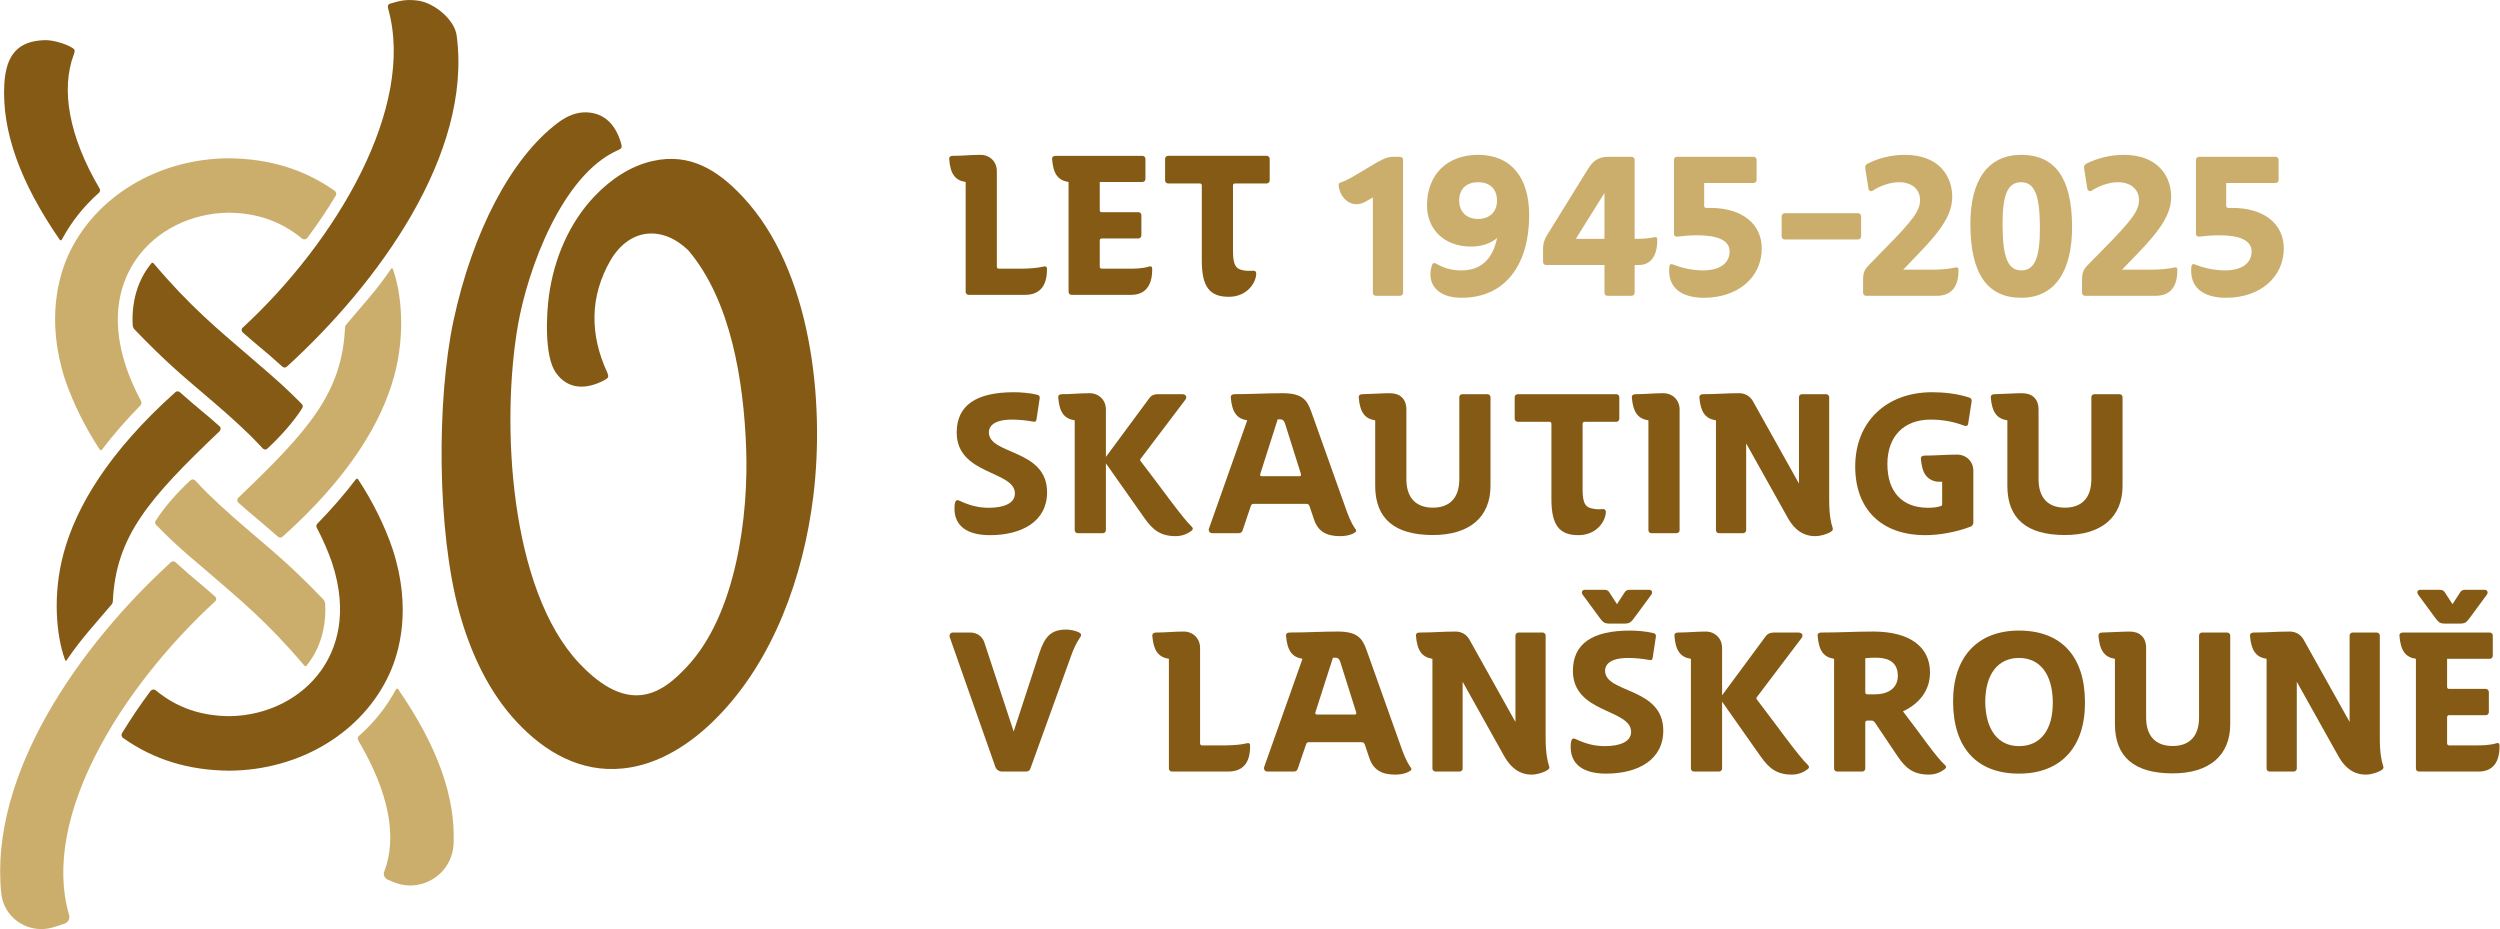<svg xmlns="http://www.w3.org/2000/svg" xml:space="preserve" width="769.414" height="285.943" style="shape-rendering:geometricPrecision;text-rendering:geometricPrecision;image-rendering:optimizeQuality;fill-rule:evenodd;clip-rule:evenodd" viewBox="0 0 20357 7566"><defs><style>.fil0,.fil1{fill:#855a14;fill-rule:nonzero}.fil1{fill:#cbae6c}</style></defs><g id="Vrstva_x0020_1"><g id="_1828858332096"><path d="M1976 2668c-6 5-9 12-9 19 0 8 3 15 9 20 67 59 108 94 146 125 49 41 92 77 177 154 5 4 11 7 18 7 6 0 13-2 18-7 741-675 1512-1730 1383-2697-18-132-184-266-315-284-107-15-166 8-214 21-19 5-39 8-28 48 222 797-417 1885-1185 2594zM493 1957c2 0 7-1 10-6 76-143 177-270 301-380 11-9 13-24 6-36-253-430-315-810-210-1091 14-38 9-44-29-64-67-35-160-55-207-53-213 6-317 113-330 363-19 378 127 792 452 1263 2 3 5 4 7 4zM4972 2118c-171 295-171 607-27 917 14 37 9 43-28 63-137 72-291 81-392-64-93-133-77-474-55-629 41-297 163-589 372-808 128-134 289-245 473-286 304-68 531 75 735 294 557 595 668 1666 572 2439-80 646-321 1331-786 1801-205 208-468 383-765 413-344 35-634-133-862-377-227-242-377-559-471-901-180-659-184-1722-45-2372 153-711 464-1320 852-1610 75-56 152-86 231-83 152 6 237 107 279 245 12 40 11 48-26 64-454 203-732 969-811 1419-142 806-67 2156 496 2756 138 147 335 304 550 254 132-30 234-123 324-218 406-425 510-1237 487-1799-21-528-121-1187-472-1599-209-200-474-183-631 81z" class="fil0"/><path d="M554 2080c-76 170-182 527-25 1011 63 185 164 391 283 571 2 4 6 4 8 4s6 0 9-4c91-119 196-241 314-361 9-10 11-23 5-34-47-88-92-190-122-279-143-427-32-716 86-882 162-230 441-369 746-374 234 2 428 69 600 210 5 5 12 7 22 7h1c8-1 16-5 21-12 85-114 163-229 231-343 9-13 5-31-8-40-252-177-535-262-863-265-578 3-1091 314-1308 791z" class="fil1"/><path d="M2034 3543c39 39 69 70 105 109 5 5 12 8 19 9 8 0 15-4 20-9 110-103 211-216 283-329 6-10 5-24-4-33-24-24-62-61-84-83-117-114-224-201-343-305-246-212-481-403-781-759-3-2-6-3-9-3-2 0-5 0-7 3-114 137-164 318-153 507 1 11 6 23 13 31 252 262 393 379 562 523 118 101 233 197 379 339z" class="fil0"/><path d="M3199 2193c-3-8-6-10-8-10s-4 1-9 9c-126 184-208 266-365 453-5 5-8 15-8 22-25 532-294 837-869 1386-6 5-9 12-9 20s3 15 9 20c60 54 102 89 146 126 47 40 98 82 177 152 5 4 11 6 18 7 7 0 14-3 19-7 549-492 807-936 908-1305 95-345 60-683-9-873zM1751 4897c6-5 9-12 9-20s-4-15-10-20c-66-59-108-93-146-125-48-41-92-77-176-154-5-4-11-6-18-7-7 0-13 3-18 7C651 5253-88 6301 9 7272c16 166 155 292 324 294 34 0 68-5 101-15l88-28c31-10 49-42 40-71-232-795 421-1847 1189-2555zM3233 5608c-1 0-6 0-9 5-76 143-178 271-302 380-10 10-13 25-5 37 253 429 318 789 211 1069-10 24 3 53 28 64l42 18c44 19 91 29 138 30 191 1 348-147 357-337 17-378-127-792-452-1262-2-3-5-4-8-4z" class="fil1"/><path d="M3172 5484c77-169 183-526 25-1011-62-185-163-391-282-570-2-4-6-5-8-5s-6 1-9 4c-91 120-196 241-314 362-9 9-11 23-5 34 47 88 91 190 122 278 143 428 32 716-86 883-163 229-441 369-746 373-234-2-429-68-601-210-5-4-11-7-21-7h-1c-8 1-16 6-21 12-85 114-163 230-232 343-8 14-4 31 9 40 252 178 535 263 863 266 578-3 1091-314 1307-792z" class="fil0"/><path d="M1693 4021c-39-39-69-70-105-109-5-5-12-8-19-8-8 0-15 4-21 9-109 102-210 216-282 329-6 10-5 23 4 32 24 25 61 61 84 84 116 114 223 201 343 304 245 212 481 403 781 759 2 2 5 4 9 4 1 0 5 0 7-3 114-138 164-319 153-507-1-12-6-23-13-32-252-262-393-378-562-522-118-102-233-198-379-340z" class="fil1"/><path d="M528 5371c3 8 6 11 7 11 3 0 4-2 9-9 127-184 209-267 366-453 4-5 8-15 8-22 25-533 294-838 869-1386 6-6 9-13 9-21s-3-15-9-20c-60-54-102-88-146-125-48-40-98-82-177-152-5-5-11-7-18-7s-14 2-19 7c-549 492-807 936-908 1305-95 345-60 683 9 872zM7759 1269c-19 0-32 8-30 27 9 120 48 173 134 186v895c0 13 11 24 24 24h468c100-3 173-60 170-215 0-15-12-19-23-16-62 14-115 16-173 18h-196c-10 0-16-7-16-17v-778c0-76-57-132-133-132-79 0-145 8-225 8z" class="fil0"/><path id="1" d="M8701 1482v895c0 13 11 24 24 24h487c100 0 173-60 170-215 0-16-11-19-23-16-61 18-115 18-173 18h-215c-10 0-16-7-16-17v-213c0-10 6-16 16-16h299c13 0 24-12 24-25v-165c0-13-11-24-24-24h-299c-10 0-16-6-16-16v-230h348c13 0 24-11 24-24v-165c0-13-11-24-24-24h-706c-19 0-32 8-30 27 9 120 48 173 134 186z" class="fil0"/><path id="2" d="M10056 1494h259c13 0 24-12 24-25v-176c0-13-11-24-24-24h-804c-13 0-24 11-24 24v176c0 13 11 25 24 25h259c10 0 16 6 16 16v612c0 213 63 295 220 295 133 0 209-92 222-172 5-29-3-43-28-40-17 1-48 1-66-2-68-9-94-39-94-158v-535c0-10 7-16 16-16z" class="fil0"/><path id="3" d="M8410 3433c17 3 27 2 30-18l26-173c2-13-5-24-19-27-57-15-139-21-191-21-309 0-466 108-466 328 0 348 474 309 474 497 0 82-94 116-213 116-76 0-151-16-235-56-23-12-34-4-39 13-5 19-5 33-5 53 0 100 59 213 288 213 262 0 466-113 466-349 0-356-474-302-474-489 0-38 26-103 189-103 46 0 112 5 169 16z" class="fil0"/><path id="4" d="M8647 3210c-19 0-32 8-30 27 9 120 48 173 134 186v895c0 13 11 24 24 24h206c13 0 24-11 24-24v-545l314 446c68 97 132 147 254 147 61 0 106-25 131-45 9-8 14-19 0-32-76-71-270-346-416-534-5-6-5-13 0-19l364-481c18-24 3-45-26-45h-199c-31 0-53 11-68 32l-354 479v-387c0-76-57-132-133-132-79 0-145 8-225 8z" class="fil0"/><path id="5" d="M10053 3210c-19 0-32 8-31 27 10 120 49 173 134 186l-312 882c-6 19 7 37 26 37h215c20 0 28-9 33-22l66-196c5-15 11-21 26-21h425c16 0 24 5 29 21l36 107c32 95 99 135 210 135 67 0 107-17 128-33 6-5 6-15 2-21-17-23-41-60-72-144l-291-817c-34-94-73-149-234-149-135 0-256 8-390 8zm527 668h-304c-13 0-18-6-14-18l142-445h21c21 0 32 12 40 38l128 406c3 13 0 19-13 19z" class="fil0"/><path id="6" d="M11198 3423v533c0 270 161 401 470 401 296 0 469-144 469-401v-722c0-13-12-24-25-24h-205c-13 0-24 11-24 24v668c0 152-78 232-215 232-138 0-216-80-216-232v-566c0-91-55-134-134-134-65 0-137 6-223 8-20 0-32 8-31 27 10 120 49 173 134 186z" class="fil0"/><path id="7" d="M12903 3435h259c13 0 24-12 24-25v-176c0-13-11-24-24-24h-804c-13 0-24 11-24 24v176c0 13 11 25 24 25h259c10 0 16 6 16 16v612c0 213 63 295 220 295 133 0 209-92 222-172 5-29-3-43-28-40-17 2-48 2-66-2-68-9-94-38-94-158v-535c0-10 7-16 16-16z" class="fil0"/><path id="8" d="M13319 3210c-19 0-32 8-31 27 10 120 49 173 135 186v895c0 13 11 24 24 24h205c13 0 25-11 25-24v-984c0-76-57-132-133-132-79 0-146 8-225 8z" class="fil0"/><path id="9" d="M14921 4290c-10-27-26-95-26-220v-836c0-13-12-24-25-24h-197c-13 0-24 11-24 24v704l-375-671c-23-41-65-65-112-65-112 0-181 8-293 8-19 0-32 8-31 27 10 120 49 173 135 186v895c0 13 11 24 24 24h197c13 0 25-11 25-24v-707l341 610c50 89 121 145 221 145 43 0 98-16 127-35 14-10 22-16 13-41z" class="fil0"/><path id="10" d="M15789 3923h26v183c0 7-3 13-10 15-35 11-68 14-105 14-212 0-331-131-331-356s134-362 351-362c108 0 194 19 276 50 15 5 28 2 31-18l28-179c1-13 0-26-20-33-99-32-207-43-302-43-374 0-626 242-626 605 0 348 213 559 571 559 97 0 236-19 368-69 15-7 23-18 23-34v-421c0-76-57-132-133-132-89 0-173 8-263 8-20 0-33 8-31 27 5 57 16 102 39 133 26 35 68 53 108 53z" class="fil0"/><path id="11" d="M16346 3423v533c0 270 160 401 469 401 296 0 469-144 469-401v-722c0-13-11-24-24-24h-206c-13 0-24 11-24 24v668c0 152-78 232-215 232-138 0-215-80-215-232v-566c0-91-55-134-135-134-64 0-137 6-223 8-19 0-32 8-31 27 10 120 49 173 135 186z" class="fil0"/><path id="12" d="M8797 5187c12-18 5-28-9-36-12-6-51-24-107-24-121 0-173 55-218 191l-209 639-238-723c-16-52-61-83-115-83h-142c-19 0-32 18-26 37l371 1055c8 24 30 40 56 40h196c16 0 29-9 34-24l333-922c19-52 36-92 74-150z" class="fil0"/><path id="13" d="M9414 5151c-19 0-32 8-31 28 10 119 49 173 135 186v894c0 13 11 24 24 24h467c101-3 174-59 170-215 0-14-11-19-22-16-62 15-115 16-173 18h-196c-10 0-16-7-16-16v-778c0-76-57-133-133-133-79 0-146 8-225 8z" class="fil0"/><path id="14" d="M10503 5151c-20 0-33 8-31 28 10 119 49 173 134 186l-312 881c-6 20 7 37 26 37h215c19 0 27-9 32-22l67-196c4-15 11-21 25-21h426c16 0 24 5 29 21l36 107c32 95 98 136 210 136 66 0 107-18 128-34 6-5 6-15 1-21-16-23-40-60-71-144l-291-817c-34-94-73-149-235-149-134 0-255 8-389 8zm527 668h-304c-13 0-18-6-15-18l143-445h21c21 0 32 12 40 38l128 406c3 13 0 19-13 19z" class="fil0"/><path id="15" d="M12612 6232c-9-28-26-96-26-220v-837c0-13-11-24-24-24h-197c-13 0-25 11-25 24v704l-375-671c-22-41-65-65-111-65-112 0-182 8-293 8-20 0-33 8-31 28 10 119 49 173 134 186v894c0 13 12 24 25 24h197c13 0 24-11 24-24v-707l341 610c51 89 122 146 222 146 42 0 97-17 126-36 15-10 23-16 13-40z" class="fil0"/><path id="16" d="M13102 5078h130c42 0 53-16 82-55l131-178c15-19 8-42-16-42h-162c-21 0-32 12-37 20l-63 97-63-97c-5-8-16-20-37-20h-162c-24 0-31 23-16 42l131 178c29 39 40 55 82 55zm326 296c17 4 27 2 30-18l26-173c2-13-5-24-19-27-57-15-139-21-191-21-309 0-466 108-466 328 0 348 474 309 474 497 0 82-94 116-214 116-76 0-150-16-234-56-23-12-34-4-39 13-5 19-5 34-5 53 0 100 58 214 288 214 262 0 466-114 466-350 0-356-474-302-474-488 0-39 26-104 189-104 46 0 112 5 169 16z" class="fil0"/><path id="17" d="M13665 5151c-19 0-32 8-30 28 9 119 48 173 134 186v894c0 13 11 24 24 24h206c12 0 24-11 24-24v-545l314 446c68 97 132 148 254 148 61 0 106-26 131-46 9-8 14-19 0-32-76-71-271-346-416-534-5-6-5-13 0-19l364-481c18-24 3-45-26-45h-199c-31 0-53 11-68 32l-354 479v-386c0-76-57-133-133-133-79 0-145 8-225 8z" class="fil0"/><path id="18" d="M14935 5365v894c0 13 11 24 24 24h206c13 0 24-11 24-24v-375c0-10 7-16 16-16h31c11 0 21 1 32 17l185 275c66 99 132 148 254 148 61 0 106-26 131-46 9-8 14-19 0-32-78-71-196-249-342-437 135-64 220-171 220-317 0-213-171-333-461-333-145 0-278 8-423 8-20 0-33 8-31 28 10 119 48 173 134 186zm340-9c123 0 179 52 179 148 0 94-71 150-186 150h-63c-9 0-16-6-16-16v-278c39-4 66-4 86-4z" class="fil0"/><path id="19" d="M16441 6300c341 0 540-217 537-583-1-373-194-582-537-582-340 0-539 217-537 582 2 374 194 583 537 583zm0-224c-170 0-272-132-275-359 0-225 102-359 275-359 172 0 273 134 275 359 2 227-100 359-275 359z" class="fil0"/><path id="20" d="M17222 5365v532c0 270 161 401 470 401 296 0 469-144 469-401v-722c0-13-12-24-25-24h-205c-13 0-24 11-24 24v668c0 152-78 232-215 232-138 0-216-80-216-232v-566c0-90-55-134-134-134-65 0-137 6-223 8-20 0-32 8-31 28 10 119 49 173 134 186z" class="fil0"/><path id="21" d="M19405 6232c-10-28-26-96-26-220v-837c0-13-12-24-25-24h-197c-13 0-24 11-24 24v704l-375-671c-23-41-65-65-112-65-112 0-181 8-293 8-19 0-32 8-31 28 10 119 49 173 135 186v894c0 13 11 24 24 24h197c13 0 25-11 25-24v-707l341 610c50 89 121 146 221 146 43 0 98-17 127-36 14-10 22-16 13-40z" class="fil0"/><path id="22" d="M19906 5078h129c43 0 54-16 83-55l131-178c15-19 8-42-16-42h-162c-21 0-32 12-37 20l-63 97-63-97c-5-8-17-20-38-20h-161c-25 0-31 23-16 42l131 178c29 39 40 55 82 55zm-233 287v894c0 13 11 24 24 24h487c101 0 173-59 170-215 0-16-11-19-23-16-61 18-114 18-173 18h-215c-9 0-16-7-16-16v-214c0-10 7-16 16-16h300c12 0 24-11 24-24v-165c0-13-12-25-24-25h-300c-9 0-16-6-16-16v-229h348c13 0 24-12 24-25v-165c0-13-11-24-24-24h-705c-20 0-33 8-31 28 10 119 48 173 134 186z" class="fil0"/><path d="M10901 1515c11 100 108 194 224 124l54-31v777c0 13 11 24 24 24h197c13 0 25-11 25-24V1301c0-14-10-24-26-24-50 0-71-2-96 5-56 13-152 79-231 124-49 28-95 60-155 80-12 3-18 8-16 29zM11662 2155c-50 143 31 270 238 270 374 0 552-291 552-671 0-314-151-493-416-493-252 0-416 161-416 411 0 200 144 336 359 336 85 0 157-24 212-70-40 188-145 264-291 264-69 0-137-14-207-56-11-7-26-4-31 9zm374-372c-94 0-154-58-154-149 0-97 60-150 154-150s154 53 154 150c0 91-60 149-154 149zM12597 1916c-19 32-32 61-32 111v107c0 13 11 24 24 24h476v227c0 13 11 24 24 24h198c12 0 24-11 24-24v-227h35c104 0 149-87 149-200 0-7 0-11-1-18-4-10-13-11-23-8-52 11-100 13-160 13v-644c0-13-12-24-24-24h-193c-86 0-128 42-165 102l-332 537zm235 29 233-374v374h-233zM13594 2167c-21 179 103 258 281 258 282 0 471-171 471-402 0-201-162-330-419-330h-34c-10 0-16-7-16-17v-186h403c13 0 24-11 24-24v-165c0-13-11-24-24-24h-625c-13 0-24 11-24 24v603c0 17 13 25 28 23 45-5 92-11 163-11 155 0 262 37 262 131 0 100-84 155-217 155-98 0-189-26-249-50-11-5-23 2-24 15zM14532 1950h599c13 0 24-12 24-24v-165c0-13-11-25-24-25h-599c-13 0-24 12-24 25v165c0 12 11 24 24 24zM15250 1552c57-36 136-68 214-68 102 0 171 55 171 145 0 85-53 161-301 411l-111 114c-41 40-52 68-52 124v107c0 13 11 24 24 24h583c100-3 173-60 170-215 0-16-12-19-23-16-62 14-115 16-173 18h-254l118-123c196-202 281-329 281-471 0-157-98-341-386-341-109 0-215 27-304 72-17 9-21 23-18 39l26 165c3 18 21 25 35 15zM16459 2425c270 0 417-210 414-588-3-387-139-576-414-576-270 0-418 205-414 576 3 394 139 588 414 588zm0-223c-107 0-151-105-152-365-2-253 42-353 152-353 106 0 150 100 152 353 3 260-41 365-152 365zM17033 1552c57-36 136-68 213-68 102 0 172 55 172 145 0 85-53 161-301 411l-112 114c-40 40-51 68-51 124v107c0 13 11 24 24 24h582c101-3 173-60 170-215 0-16-11-19-23-16-61 14-114 16-173 18h-254l119-123c195-202 281-329 281-471 0-157-99-341-387-341-108 0-215 27-304 72-16 9-21 23-18 39l26 165c4 18 21 25 36 15zM17845 2167c-21 179 104 258 281 258 282 0 471-171 471-402 0-201-162-330-419-330h-34c-9 0-16-7-16-17v-186h403c13 0 24-11 24-24v-165c0-13-11-24-24-24h-625c-12 0-24 11-24 24v603c0 17 13 25 28 23 45-5 92-11 163-11 155 0 262 37 262 131 0 100-84 155-217 155-98 0-189-26-249-50-11-5-22 2-24 15z" class="fil1"/></g></g></svg>
